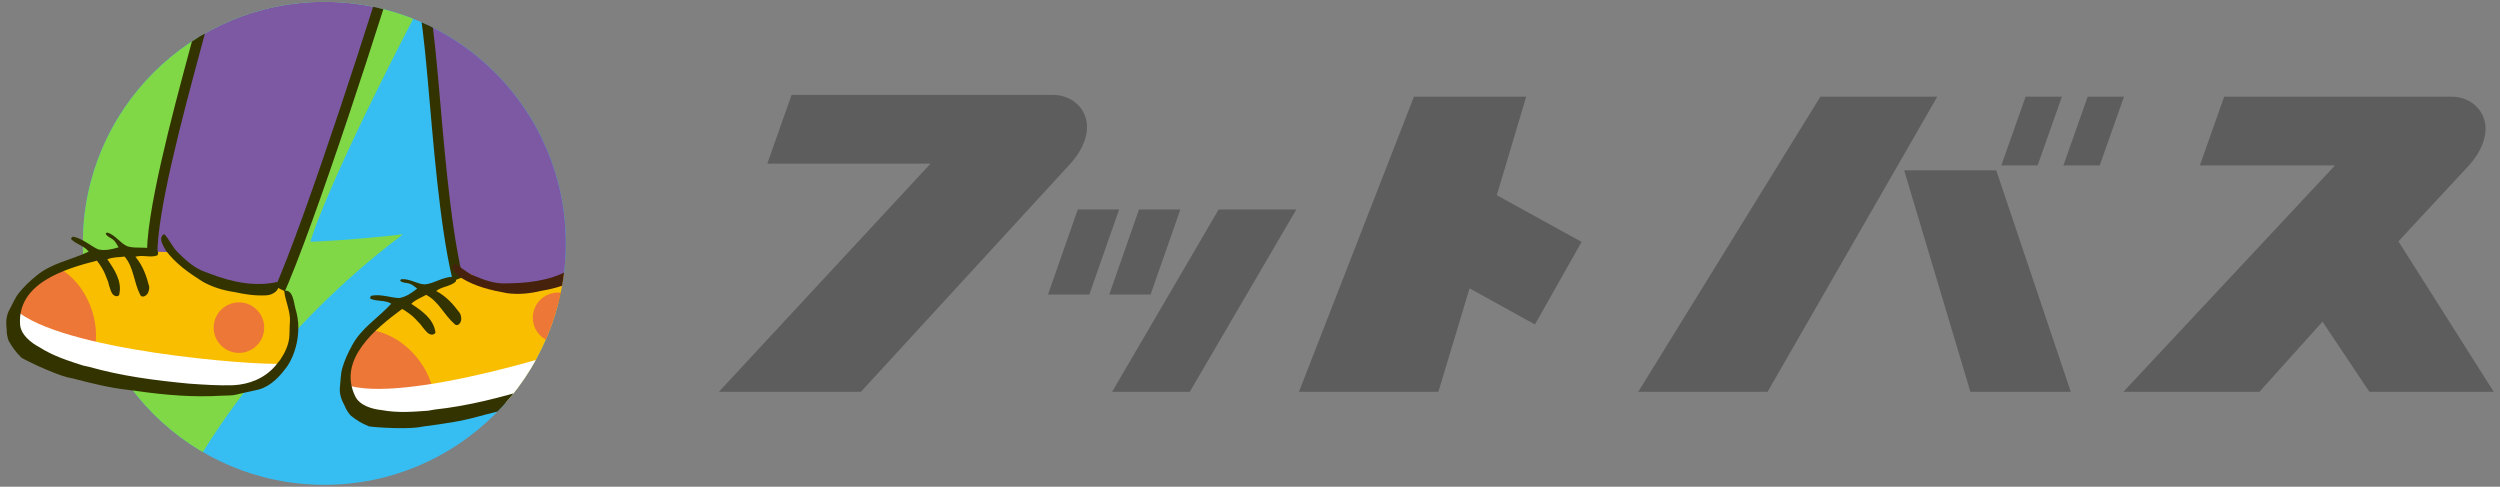 <?xml version="1.0" encoding="utf-8"?>
<!-- Generator: Adobe Illustrator 16.0.3, SVG Export Plug-In . SVG Version: 6.00 Build 0)  -->
<!DOCTYPE svg PUBLIC "-//W3C//DTD SVG 1.1//EN" "http://www.w3.org/Graphics/SVG/1.1/DTD/svg11.dtd">
<svg version="1.1" id="レイヤー_1" xmlns="http://www.w3.org/2000/svg" xmlns:xlink="http://www.w3.org/1999/xlink" x="0px"
	 y="0px" width="565px" height="110px" viewBox="0 0 565 110" enable-background="new 0 0 565 110" xml:space="preserve">
<rect x="0" y="0" width="565" height="110" fill="#808080" stroke="none"/>
<g>
	<g>
		<g>
			<path fill="#5D5D5D" d="M399.47,88.545h-29.227l41.159-66.692h26.421L399.47,88.545z M445.31,88.545h22.685l-16.842-50.052
				h-20.811L445.31,88.545z M465.991,21.853h-8.204l-5.494,15.533h8.208L465.991,21.853z M480.024,21.853h-8.211l-5.488,15.533
				h8.206L480.024,21.853z"/>
			<path fill="#5D5D5D" d="M524.886,72.701l-14.249,15.844H479.89l47.821-51.159H497.17l5.488-15.533h51.435
				c6.219,0,11.33,6.825,4.119,15.284l-16.166,17.408l21.538,34h-28.104L524.886,72.701z"/>
			<path fill="#5D5D5D" d="M252.921,47.341h-9.342l-6.729,19.216h9.341L252.921,47.341z M266.761,47.341h-9.34l-6.73,19.216h9.341
				L266.761,47.341z M268.89,88.545h-17.553l24.082-41.204h17.551L268.89,88.545z"/>
			<path fill="#5D5D5D" d="M194.567,88.545h-32.093l47.823-51.557h-36.888l5.488-15.533h59.125c6.219,0,11.333,6.827,4.12,15.285
				L194.567,88.545z"/>
			<polygon fill="#5D5D5D" points="338.277,44.112 357.44,54.67 346.898,73.328 332.121,65.17 325.074,88.545 293.563,88.545 
				319.553,21.853 344.925,21.853 			"/>
		</g>
	</g>
	<g>
		<g>
			<defs>
				<path id="SVGID_1_" d="M127.871,55.002c0,30.137-24.432,54.568-54.571,54.568c-30.138,0-54.571-24.432-54.571-54.568
					C18.729,24.863,43.162,0.43,73.3,0.43C103.439,0.43,127.871,24.863,127.871,55.002z"/>
			</defs>
			<clipPath id="SVGID_2_">
				<use xlink:href="#SVGID_1_"  overflow="visible"/>
			</clipPath>
			<path clip-path="url(#SVGID_2_)" fill="#36BEF2" d="M127.871,55.002c0,30.137-24.432,54.568-54.571,54.568
				c-30.138,0-54.571-24.432-54.571-54.568C18.729,24.863,43.162,0.43,73.3,0.43C103.439,0.43,127.871,24.863,127.871,55.002z"/>
			<path clip-path="url(#SVGID_2_)" fill="#80D846" d="M40.807,111h-83.238V-1.092H96.154C73.3,42.566,70.147,54.643,70.147,54.643
				s8.866-0.289,20.92-1.689C56.106,79.186,40.807,111,40.807,111z"/>
			<g clip-path="url(#SVGID_2_)">
				<g>
					<g>
						<path fill="#7D59A4" d="M96.13,2.849c2.237,12.54,3.245,47.838,8.428,64.216c0,0,9.657,6.334,29.082-2.893
							c0,0,1.828-26.728,1.828-37.128"/>
						<path fill="#333300" d="M114.262,70.387c-6.675,0-10.115-2.172-10.355-2.328l-0.354-0.23l-0.126-0.406
							c-3.379-10.678-5.008-29.339-6.315-44.333c-0.731-8.385-1.364-15.625-2.148-20.033l2.335-0.417
							c0.805,4.513,1.441,11.803,2.178,20.244c1.278,14.668,2.866,32.871,6.073,43.379c1.812,0.914,10.83,4.586,26.954-2.865
							c0.286-4.278,1.775-27.047,1.775-36.353h2.374c0,10.32-1.812,36.944-1.829,37.21l-0.047,0.691l-0.627,0.301
							C125.776,69.223,119.151,70.387,114.262,70.387z"/>
					</g>
					<g>
						<path fill="#F9BE00" d="M106.473,61.938c-11.339,4.221-30.167,11.975-27.32,28.047c0.304,1.701,6.686,8.836,31.684,1.893
							c25-6.938,36.038-11.797,23.848-29.773l-4.642-1.42C112.641,69.176,106.473,61.938,106.473,61.938z"/>
						<path fill="#ED7736" d="M131.195,69.316c1.366,2.805,0.196,6.207-2.623,7.574c-2.801,1.377-6.2,0.205-7.582-2.604
							c-1.367-2.826-0.2-6.215,2.618-7.592C126.418,65.32,129.816,66.496,131.195,69.316z"/>
						<path fill="#ED7736" d="M83.27,74.545c7.709,0.715,13.973,8.166,14.651,14.412l-19.456,1.078
							C75.723,79.02,83.27,74.545,83.27,74.545z"/>
						<path fill="#FFFFFF" d="M77.969,86.863c12.847,4.764,54.491-8.445,60.021-11.145c-3.381,11.379-16.937,13.779-29.535,16.508
							c-12.604,2.738-28.048,4.48-30.393-3.57L77.969,86.863z"/>
						<g>
							<path fill="#333300" d="M137.376,75.047c0.356-1.668,0.536-3.471,0.054-5.318c-0.374-1.23-0.874-2.271-1.245-3.498
								c-0.688-2.135-2.646-3.248-3.622-5.17c1.742-1.115,2.88,1.033,3.729,2.096c3.715,4.59,3.625,10.279,3.125,12.51
								c-0.663,2.688-1.636,5.434-3.906,7.279c-1.436,1.047-2.896,1.943-4.313,2.99c-0.862,0.633-1.937,0.982-2.969,1.484
								c-5.81,2.768-11.777,4.598-17.958,6.146c-0.637,0.104-1.228,0.369-1.848,0.473c-4.149,1.203-8.399,1.766-12.651,2.33
								c-0.311,0.055-0.94,0.168-1.255,0.215c-3.62,0.467-11.611-0.102-11.32-0.313c-1.39-0.561-2.648-1.309-3.955-2.377
								c-0.611-0.695-1.052-1.428-1.35-2.186c-0.709-1.314-1.26-2.682-1.064-4.334c0.176-1.486,0.143-2.91,0.555-4.277
								c0.51-1.697,1.215-3.258,2.2-5.057c2.063-3.883,5.857-6.156,8.847-9.408c-1.435-0.883-3.133-0.424-4.711-1.115
								c-0.181-0.141,0.056-0.656,0.211-0.684c0.935-0.164,1.758-0.146,2.742,0.008c1.154,0.131,2.511,0.535,3.626,0.502
								c1.413-0.242,2.715-1.107,3.988-2.131c-0.552-0.393-1.123-0.932-1.802-1.135c-0.685-0.215-1.463-0.078-2.043-0.617
								c0,0,0.105-0.34,0.261-0.365c1.9-0.166,3.583,1.15,5.356,1.174c2.063-0.207,3.903-1.637,6.149-1.705
								c0.628-0.111,1.129,0.932,0.682,1.166c-1.114,1.002-3.039,1.016-4.322,2.035c2.308,1.209,3.908,3.031,5.381,5.031
								c0.236,0.447,0.346,1.07,0.27,1.572c-0.179,0.84-0.889,1.443-1.459,0.893c-2.464-2.152-3.631-5.172-6.456-6.629
								c-1.168,0.684-2.393,1.057-3.355,2.041c2.359,1.518,4.917,3.336,5.412,6.152c0.236,0.443-0.339,0.859-0.832,0.787
								c-0.814-0.02-1.475-1.037-2.068-1.74c-0.453-0.734-1.004-1.107-1.602-1.822c-0.788-0.826-1.894-1.613-2.965-2.23
								c-6.005,4.424-14.639,11.381-10.627,19.717c0.993,2.072,3.714,2.902,6.02,3.148c3.658,0.691,7.307,0.354,10.493,0.131
								c0.466-0.078,0.933-0.162,1.403-0.252c7.591-0.809,14.842-2.697,22.344-4.955c3.214-1.041,6.261-2.037,9.252-3.363
								c3.283-1.531,5.905-4.068,7.09-7.498"/>
							<path fill="#46210C" d="M90.374,92.143"/>
							<path fill="#46210C" d="M99.375,90.115"/>
							<path fill="#46210C" d="M113.25,88.377"/>
							<path fill="#46210C" d="M106.977,62.252c-1.671-0.707-2.751-1.947-4.315-2.643c-1.066,1.309,0.734,2.451,1.68,3.252
								c3.07,1.889,6.592,2.736,10.253,3.396c2.638,0.352,5.168,0.084,7.645-0.51c2.347-0.395,4.509-0.932,6.755-1.965
								c1.354-0.547,2.799-2.404,1.283-3.764c-4.318,3.002-9.639,3.914-14.778,3.996c-0.322,0.055-0.812-0.025-1.131,0.029
								C111.821,64.162,109.407,63.291,106.977,62.252z"/>
						</g>
					</g>
				</g>
				<g>
					<path fill="#7D59A4" d="M46.298,2.849c-1.972,8.431-12.539,43.567-11.877,55.647c0,0,12.522,8.986,28.241,8.295
						c6.957-15.137,23.374-65.896,27.464-80.159"/>
					<path fill="#333300" d="M60.905,68.016c-15.075,0.002-26.672-8.194-27.176-8.553l-0.462-0.336l-0.03-0.566
						c-0.529-9.645,5.823-33.182,9.613-47.246c1.043-3.867,1.867-6.924,2.292-8.737l2.312,0.541
						c-0.435,1.854-1.263,4.926-2.313,8.814c-3.679,13.644-9.789,36.292-9.559,45.918c2.349,1.536,13.186,8.099,26.303,7.782
						c7.229-16.148,23.281-66.01,27.101-79.327l2.28,0.655C87.38,0.51,70.858,51.799,63.741,67.283l-0.303,0.66l-0.723,0.031
						C62.106,68.004,61.502,68.016,60.905,68.016z"/>
				</g>
			</g>
		</g>
		<g>
			<path fill="#F9BE00" d="M38.758,56.988C26.561,56.63,6.061,56.762,2.654,72.838c-0.359,1.697,2.898,10.773,28.853,13.734
				c25.952,2.973,38.19,1.018,33.607-20.363l-3.143-1.582C42.505,65.982,38.758,56.988,38.758,56.988z"/>
			<path fill="#ED7736" d="M59.697,73.645c0.227,3.141-2.152,5.867-5.295,6.1c-3.147,0.215-5.875-2.158-6.096-5.301
				c-0.218-3.148,2.155-5.877,5.3-6.098C56.751,68.131,59.476,70.5,59.697,73.645z"/>
			<path fill="#ED7736" d="M13.003,60.438c6.924,3.578,9.954,12.896,8.235,18.986L2.672,73.08
				C4.267,61.762,13.003,60.438,13.003,60.438z"/>
			<path fill="#FFFFFF" d="M3.413,69.924c10.173,9.311,54.032,12.703,60.221,12.264c-7.468,9.35-21.018,6.475-33.808,4.262
				C17.038,84.244,1.968,80.043,2.81,71.639L3.413,69.924z"/>
			<g>
				<path fill="#333300" d="M63.306,81.344c0.964-1.432,1.808-3.041,2.058-4.949c0.123-1.283,0.043-2.441,0.162-3.723
					c0.164-2.264-1.107-4.803-1.299-6.961c2.047-0.377,2.178,2.82,2.566,4.123c1.731,5.689-0.509,10.959-1.813,12.854
					c-1.64,2.26-3.593,4.465-6.394,5.316c-1.735,0.436-3.43,0.73-5.164,1.174c-1.04,0.256-2.165,0.184-3.318,0.248
					c-6.478,0.393-12.736-0.146-19.083-1.041c-0.625-0.139-1.282-0.119-1.911-0.254c-4.315-0.461-8.498-1.529-12.682-2.609
					c-0.312-0.059-0.943-0.195-1.251-0.266c-3.558-0.938-10.809-4.473-10.463-4.568c-1.07-1.043-1.96-2.229-2.784-3.719
					c-0.297-0.879-0.441-1.727-0.427-2.545c-0.165-1.504-0.169-2.979,0.638-4.439c0.735-1.328,1.245-2.674,2.134-3.783
					c1.128-1.4,2.366-2.596,3.958-3.889c3.396-2.861,7.802-3.537,11.819-5.438c-1.014-1.368-2.764-1.589-3.974-2.834
					c-0.119-0.184,0.305-0.589,0.458-0.548c0.936,0.193,1.68,0.527,2.555,1.044c1.024,0.55,2.135,1.444,3.193,1.842
					c1.406,0.305,2.956-0.009,4.523-0.487c-0.371-0.566-0.7-1.303-1.253-1.745c-0.562-0.45-1.342-0.626-1.673-1.345
					c0,0,0.23-0.285,0.382-0.253c1.837,0.566,2.904,2.441,4.554,3.126c1.998,0.598,4.267-0.046,6.387,0.729
					c0.622,0.14,0.696,1.3,0.197,1.361c-1.422,0.505-3.226-0.22-4.802,0.263c1.688,1.998,2.495,4.311,3.116,6.73
					c0.051,0.502-0.087,1.121-0.34,1.559c-0.487,0.717-1.37,1.016-1.7,0.291c-1.493-2.939-1.43-6.203-3.516-8.625
					c-1.36,0.198-2.641,0.082-3.905,0.626c1.625,2.313,3.335,4.97,2.721,7.794c0.057,0.492-0.633,0.678-1.073,0.42
					c-0.75-0.33-0.98-1.529-1.282-2.406c-0.136-0.848-0.503-1.422-0.804-2.311c-0.419-1.078-1.153-2.215-1.916-3.201
					c-7.277,1.852-17.962,5.092-17.369,14.381c0.151,2.324,2.375,4.121,4.424,5.215c3.166,2.021,6.695,3.096,9.747,4.09
					c0.473,0.1,0.935,0.197,1.4,0.307c7.399,2.1,14.875,3.072,22.734,3.814c3.382,0.234,6.612,0.449,9.899,0.348
					c3.645-0.193,7.053-1.576,9.45-4.328"/>
				<path fill="#46210C" d="M12.989,79.553"/>
				<path fill="#46210C" d="M22.151,81.057"/>
				<path fill="#46210C" d="M35.754,84.668"/>
				<path fill="#333300" d="M40.144,56.993c-1.286-1.286-1.83-2.848-3.031-4.095c-1.492,0.826-0.227,2.565,0.34,3.677
					c2.152,2.925,5.119,5.038,8.289,7.042c2.325,1.32,4.79,2.029,7.32,2.404c2.346,0.521,4.568,0.842,7.042,0.729
					c1.482-0.021,3.541-1.215,2.627-3.035c-5.159,1.162-10.47,0.01-15.296-1.865c-0.322-0.066-0.747-0.32-1.06-0.389
					C43.946,60.607,42.032,58.88,40.144,56.993z"/>
			</g>
		</g>
	</g>
</g>
</svg>
